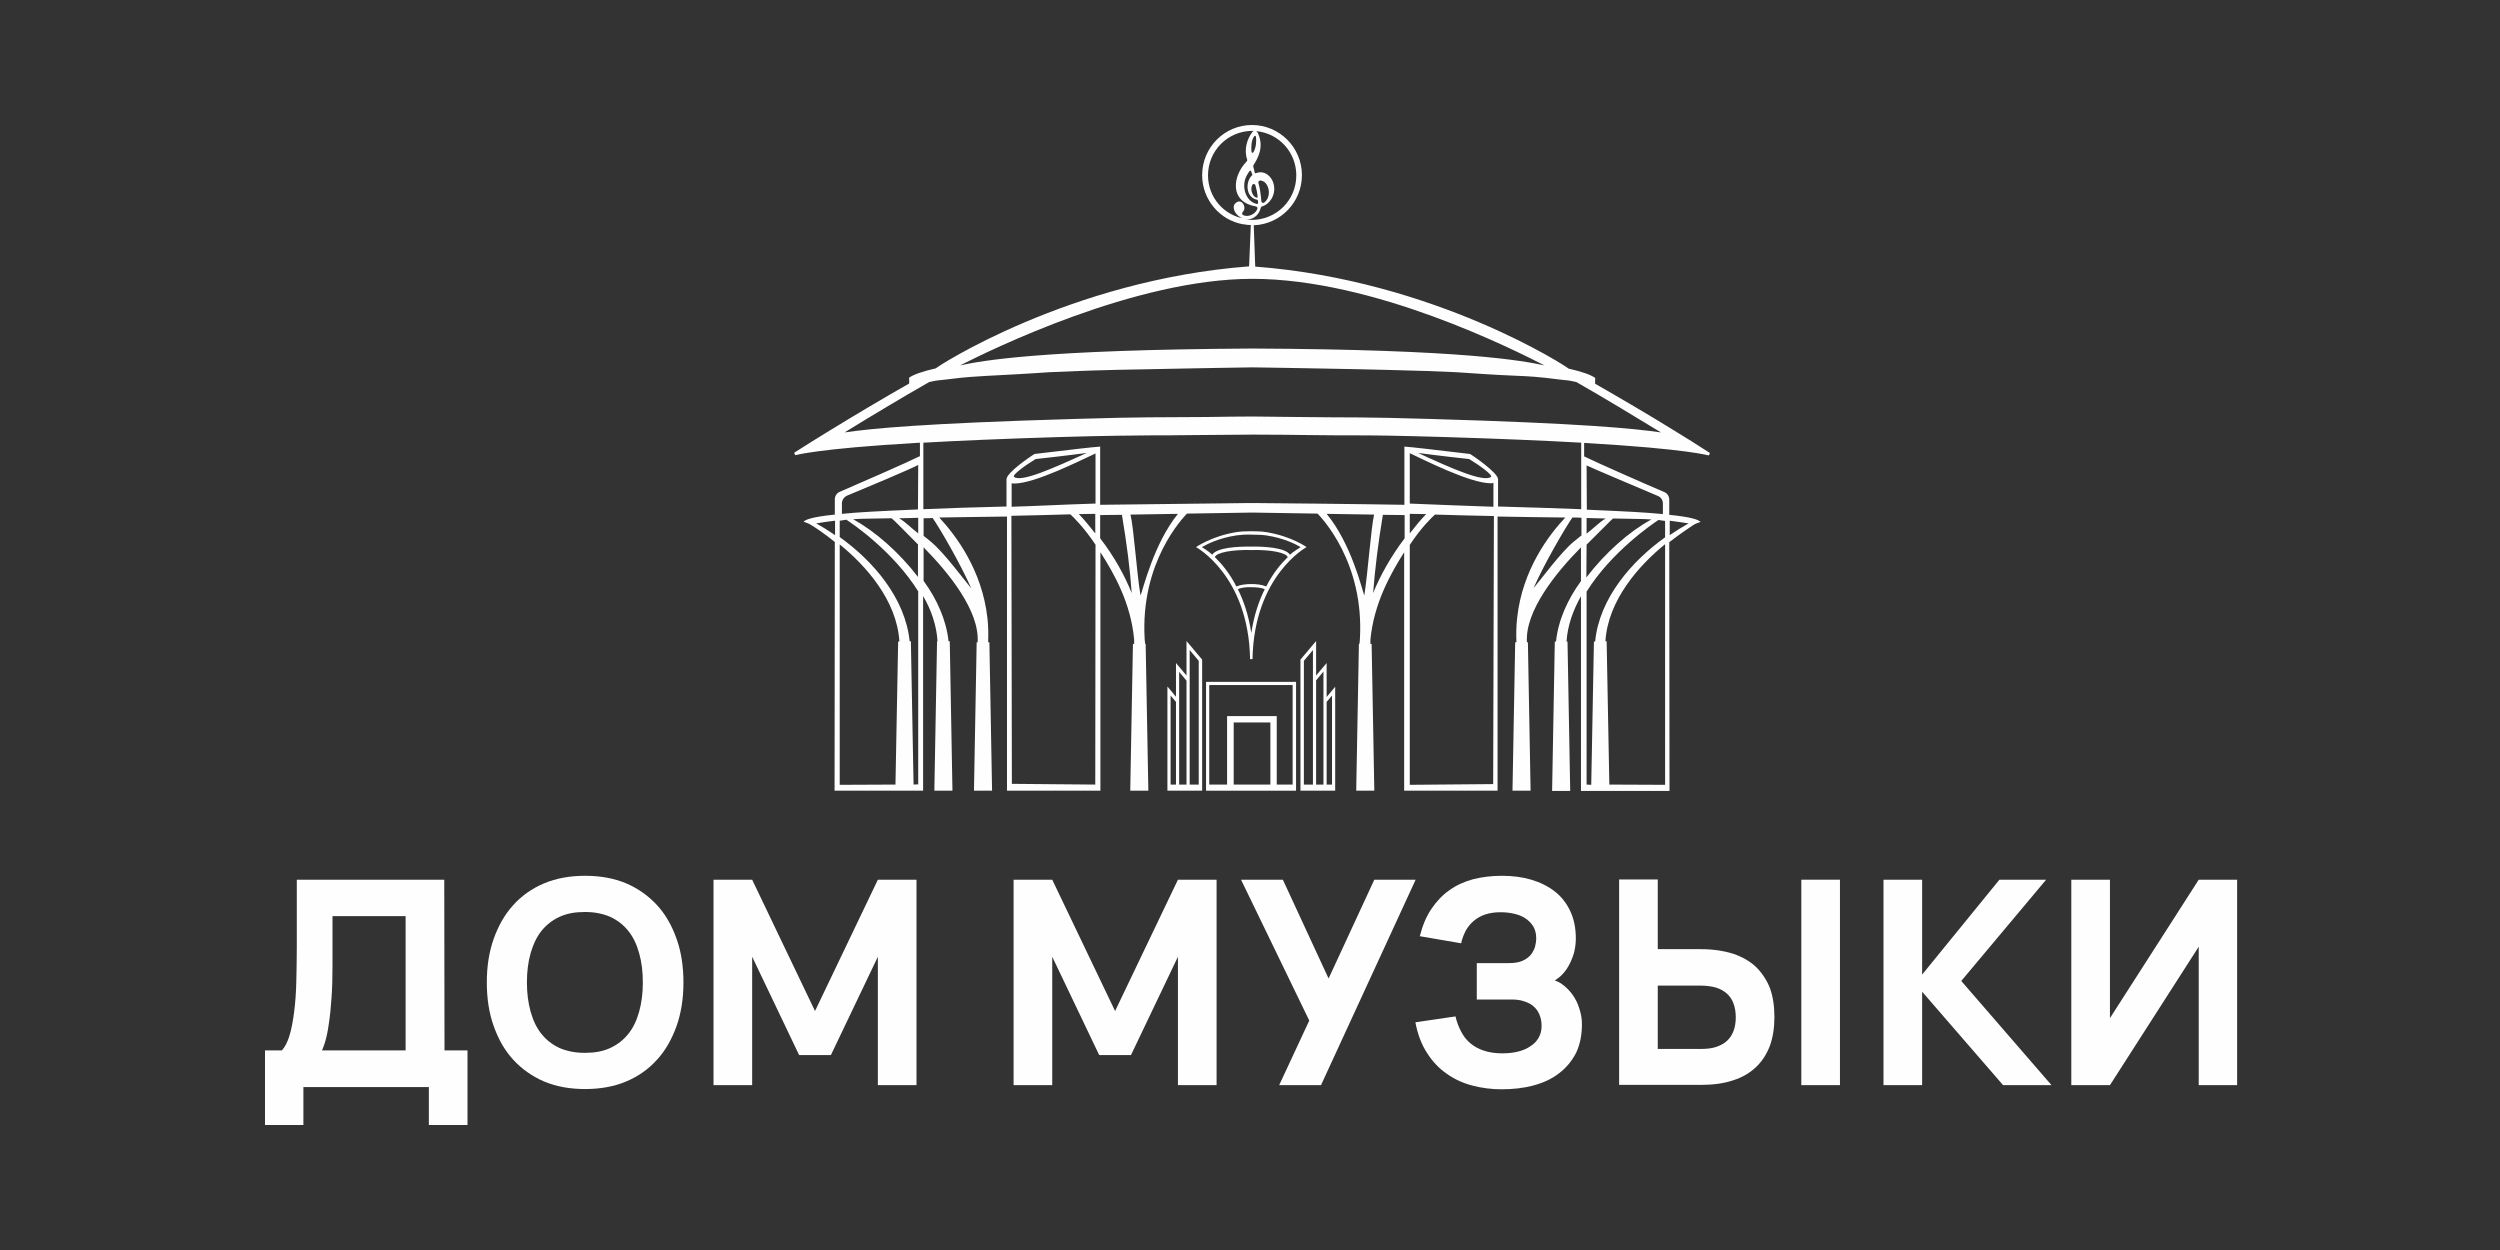 <?xml version="1.0" encoding="UTF-8"?> <svg xmlns="http://www.w3.org/2000/svg" width="1000" height="500" viewBox="0 0 1000 500" fill="none"><rect x="0" y="0" width="1000" height="500" fill="#333333" stroke="none"/><path d="M177.705 351.882H118.717V379.272C118.717 383.87 118.619 388.37 118.521 392.674C118.424 397.076 118.13 401.087 117.641 404.902C117.152 408.619 116.565 411.848 115.685 414.587C114.902 417.032 113.924 418.891 112.75 420.163H106V449.999H121.358V434.836H171.542V449.999H186.998V420.163H177.802L177.705 351.882ZM162.248 420.163H128.793C129.184 419.282 129.575 418.304 129.967 417.032C130.554 415.076 131.141 412.532 131.532 409.5C132.021 406.467 132.315 403.044 132.608 399.131C132.901 395.218 132.999 390.913 132.999 386.12V366.458H162.248V420.163Z" fill="#FEFEFE"></path><path d="M262.811 362.056C259.387 358.339 255.279 355.404 250.485 353.35C245.594 351.296 240.116 350.317 234.051 350.317C227.986 350.317 222.508 351.296 217.617 353.35C212.726 355.404 208.617 358.339 205.291 362.056C201.867 365.773 199.324 370.371 197.465 375.556C195.606 380.838 194.726 386.61 194.726 392.968C194.726 399.327 195.606 405.196 197.465 410.381C199.324 415.663 201.867 420.163 205.291 423.881C208.715 427.598 212.823 430.533 217.617 432.587C222.508 434.641 227.986 435.619 234.051 435.619C240.116 435.619 245.594 434.641 250.485 432.587C255.377 430.533 259.485 427.598 262.811 423.881C266.235 420.163 268.778 415.566 270.637 410.381C272.496 405.098 273.376 399.327 273.376 392.968C273.376 386.61 272.496 380.74 270.637 375.556C268.778 370.273 266.235 365.773 262.811 362.056ZM255.67 404.609C254.692 408.131 253.322 411.066 251.366 413.511C249.409 415.957 247.062 417.816 244.127 419.185C241.192 420.555 237.866 421.142 233.953 421.142C230.04 421.142 226.714 420.457 223.78 419.185C220.845 417.816 218.497 415.957 216.541 413.511C214.584 411.066 213.215 408.131 212.236 404.609C211.258 401.088 210.769 397.273 210.769 392.968C210.769 388.664 211.258 384.751 212.236 381.327C213.215 377.904 214.584 374.871 216.541 372.425C218.497 369.98 220.845 368.121 223.78 366.752C226.714 365.382 230.04 364.795 233.953 364.795C237.866 364.795 241.192 365.48 244.127 366.752C247.062 368.121 249.409 369.98 251.366 372.425C253.322 374.871 254.692 377.806 255.67 381.327C256.648 384.751 257.137 388.664 257.137 392.968C257.137 397.273 256.648 401.088 255.67 404.609Z" fill="#FEFEFE"></path><path d="M326.005 404.413L300.864 351.882H285.408V434.054H300.864V382.696L319.646 422.021H332.363L351.146 382.696V434.054H366.602V351.882H351.146L326.005 404.413Z" fill="#FEFEFE"></path><path d="M446.034 404.413L420.894 351.882H405.438V434.054H420.894V382.696L439.676 422.021H452.393L471.175 382.696V434.054H486.631V351.882H471.175L446.034 404.413Z" fill="#FEFEFE"></path><path d="M549.727 351.882L531.434 391.403L513.141 351.882H496.414L523.706 408.228L511.674 434.054H528.402L566.26 351.882H549.727Z" fill="#FEFEFE"></path><path d="M629.062 397.957C627.888 396.294 626.518 394.925 625.051 393.849C624.073 393.066 622.997 392.577 621.92 392.186C622.703 391.697 623.486 391.11 624.268 390.425C625.442 389.349 626.518 387.979 627.399 386.414C628.279 384.849 628.964 383.186 629.551 381.327C630.04 379.469 630.333 377.414 630.333 375.36C630.333 371.154 629.551 367.534 628.083 364.404C626.616 361.274 624.562 358.632 621.92 356.578C619.279 354.524 616.149 352.959 612.529 351.883C608.91 350.806 604.997 350.317 600.693 350.317C596.584 350.317 592.769 350.806 589.247 351.687C585.726 352.665 582.595 354.035 579.759 356.089C576.922 358.045 574.574 360.589 572.52 363.621C570.465 366.654 568.998 370.273 567.922 374.48L584.454 377.317C584.845 375.458 585.53 373.795 586.313 372.23C587.193 370.665 588.269 369.393 589.541 368.317C590.813 367.241 592.378 366.36 594.139 365.773C595.899 365.187 597.954 364.893 600.204 364.893C602.062 364.893 603.921 365.089 605.584 365.48C607.345 365.871 608.812 366.458 610.182 367.339C611.453 368.219 612.529 369.295 613.312 370.567C614.095 371.936 614.486 373.502 614.486 375.262C614.486 376.436 614.29 377.61 613.997 378.784C613.605 379.958 613.019 381.034 612.236 382.012C611.356 382.99 610.279 383.773 608.91 384.36C607.54 384.947 605.78 385.24 603.725 385.24H590.715V399.816H604.899C606.562 399.816 608.127 400.012 609.595 400.501C611.062 400.99 612.334 401.577 613.312 402.457C614.388 403.338 615.171 404.414 615.758 405.783C616.345 407.153 616.638 408.62 616.638 410.381C616.638 412.142 616.247 413.707 615.464 415.076C614.682 416.446 613.605 417.62 612.138 418.5C610.769 419.479 609.106 420.163 607.149 420.652C605.193 421.142 603.138 421.337 600.888 421.337C598.052 421.337 595.606 420.946 593.552 420.261C591.497 419.576 589.639 418.598 588.171 417.326C586.606 416.055 585.432 414.49 584.454 412.631C583.476 410.772 582.693 408.816 582.204 406.566L566.161 408.914C567.042 413.707 568.607 417.816 570.857 421.239C573.009 424.663 575.65 427.402 578.78 429.554C581.813 431.706 585.237 433.272 589.052 434.25C592.769 435.228 596.682 435.717 600.595 435.717C605.29 435.717 609.595 435.228 613.508 434.152C617.421 433.076 620.844 431.511 623.681 429.261C626.518 427.109 628.768 424.37 630.431 421.142C631.996 417.913 632.779 414 632.779 409.598C632.779 407.446 632.388 405.392 631.703 403.338C631.116 401.381 630.235 399.62 629.062 397.957Z" fill="#FEFEFE"></path><path d="M702.527 386.904C700.082 384.556 697.049 382.795 693.332 381.523C689.615 380.35 685.31 379.665 680.321 379.665H663.105V351.785H647.648V433.957H680.321C685.31 433.957 689.615 433.37 693.332 432.098C697.049 430.924 700.082 429.066 702.527 426.718C704.973 424.37 706.734 421.533 708.005 418.207C709.179 414.881 709.766 411.066 709.766 406.762C709.766 402.458 709.179 398.643 708.005 395.317C706.734 392.088 704.875 389.252 702.527 386.904ZM693.43 412.338C692.843 413.903 691.962 415.273 690.789 416.349C689.615 417.425 688.147 418.207 686.386 418.794C684.626 419.381 682.571 419.577 680.224 419.577H663.105V394.241H680.224C682.571 394.241 684.626 394.534 686.386 395.023C688.147 395.61 689.615 396.393 690.789 397.469C691.962 398.545 692.843 399.816 693.43 401.479C694.017 403.045 694.31 404.903 694.31 406.958C694.31 408.914 694.017 410.773 693.43 412.338Z" fill="#FEFEFE"></path><path d="M735.983 351.882H720.527V434.054H735.983V351.882Z" fill="#FEFEFE"></path><path d="M818.448 351.882H799.764L768.852 389.837V351.882H753.396V434.054H768.852V396.685L801.231 434.054H820.6L784.503 392.381L818.448 351.882Z" fill="#FEFEFE"></path><path d="M879.49 351.882L843.98 407.25V351.882H828.524V434.054H843.98L879.49 378.685V434.054H894.848V351.882H879.49Z" fill="#FEFEFE"></path><path d="M474.598 270.2L470.392 265.211V278.711L466.968 274.602V316.275H480.859V263.842L474.598 256.407V270.2ZM470.392 313.83H468.239V278.222L470.392 280.765V313.83ZM474.598 313.83H471.663V280.276V268.733L474.598 272.255V313.83ZM475.87 271.766V260.027L479.489 264.331V313.83H475.87V271.766Z" fill="#FEFEFE"></path><path d="M530.651 265.211L526.444 270.2V256.407L520.184 263.842V316.275H534.075V274.7L530.651 278.809V265.211ZM525.173 271.766V313.83H521.553V264.331L525.173 260.027V271.766ZM529.379 280.276V313.83H526.444V272.157L529.379 268.635V280.276ZM532.803 278.222V313.83H530.651V280.765L532.803 278.222Z" fill="#FEFEFE"></path><path d="M482.424 316.276H518.423V272.744H482.424V316.276ZM508.151 313.83H493.478V288.983H508.151V313.83ZM483.696 274.016H517.053V313.83H510.695V286.439H490.837V313.83H483.696V274.016Z" fill="#FEFEFE"></path><path d="M500.032 263.646H500.521H501.01C501.597 230.19 522.629 218.843 522.629 218.843C522.629 218.843 516.662 214.539 506.684 212.876C504.923 212.582 502.575 212.484 500.521 212.484C498.467 212.484 496.119 212.582 494.358 212.876C484.478 214.539 478.413 218.843 478.413 218.843C478.413 218.843 499.445 230.19 500.032 263.646ZM500.521 253.179C500.521 253.081 500.521 253.081 500.521 252.983C500.521 253.081 500.521 253.179 500.521 253.179C499.445 246.136 497.489 240.364 495.141 235.669C496.413 235.082 498.369 234.788 500.521 234.886C502.575 234.886 504.63 235.082 505.901 235.669C503.554 240.364 501.597 246.136 500.521 253.179ZM506.488 234.592C505.021 233.908 502.771 233.614 500.521 233.614C498.271 233.614 496.119 233.908 494.554 234.592C491.815 229.212 488.587 225.397 485.946 222.854C486.532 220.995 492.891 219.821 500.521 220.017C508.054 219.821 514.412 220.995 515.097 222.854C512.456 225.397 509.227 229.212 506.488 234.592ZM480.761 218.843C483.011 217.571 487.511 215.223 494.652 214.147C496.119 213.952 498.369 213.756 500.521 213.854C502.673 213.854 505.021 213.952 506.391 214.147C513.532 215.223 518.032 217.571 520.282 218.843C519.401 219.43 517.542 220.506 515.977 221.875C514.119 219.039 505.804 218.549 500.423 218.647C495.043 218.549 486.728 219.039 484.869 221.875C483.5 220.506 481.641 219.43 480.761 218.843Z" fill="#FEFEFE"></path><path d="M669.463 172.084C659.191 165.725 648.626 159.562 638.061 153.497C637.963 152.421 638.159 151.247 638.061 151.149C636.398 149.976 632.974 148.704 627.398 147.432C627.496 147.139 574.085 112.118 502.087 106.64L501.5 90.108C512.162 89.716 520.771 80.912 520.771 70.054C520.771 59 511.771 50 500.815 50C489.761 50 480.859 59 480.859 70.054C480.859 79.836 487.902 88.053 497.195 89.716C497.293 89.716 497.391 89.716 497.489 89.716C498.369 89.912 499.348 90.01 500.326 90.01L499.641 106.542C427.741 112.02 374.231 147.041 374.329 147.334C368.753 148.606 365.329 149.878 363.666 151.052C363.569 151.149 363.764 152.323 363.666 153.399C353.199 159.367 342.634 165.627 332.265 171.986C327.374 174.921 322.483 178.051 317.689 181.083C317.689 181.083 317.885 181.964 318.179 182.062C318.276 182.159 325.417 179.518 367.971 177.073V182.453C364.156 184.409 342.537 193.898 335.885 196.735C334.711 197.224 333.928 198.398 333.928 199.768V205.833C324.341 206.811 322.287 207.887 321.407 208.67C321.798 208.865 323.559 209.354 324.341 209.941C326.298 211.115 329.82 213.463 333.928 216.789L333.83 316.275H369.242V238.408C372.471 243.886 374.623 250.147 375.014 256.505H374.818L373.742 316.275H380.981L379.905 256.505H379.416C378.536 247.995 374.721 239.582 369.438 232.343V218.941C379.612 229.213 391.84 244.375 391.057 256.897H390.666L389.59 316.275H396.829L395.753 256.897H395.263C395.361 253.962 395.361 250.538 394.97 247.212C392.818 227.941 382.253 214.05 375.699 207.007C383.427 206.909 392.524 206.713 402.796 206.615V316.275H440.164V220.898C445.642 229.408 452.392 241.343 453.664 255.918C453.664 256.407 453.664 257.092 453.664 257.581H453.175L452.099 316.275H459.338L458.262 257.581H458.066C458.066 256.994 457.87 256.31 457.87 255.723C456.012 224.713 473.327 207.007 474.794 205.441C482.718 205.344 491.033 205.148 499.445 205.05C499.934 205.05 500.424 205.05 500.913 205.05C501.402 205.05 501.891 205.05 502.38 205.05C510.891 205.148 519.108 205.344 527.032 205.441C528.499 207.007 545.814 224.81 543.955 255.723C543.955 256.31 543.857 256.994 543.759 257.581H543.564L542.488 316.275H549.727L548.651 257.581H548.161C548.161 256.994 548.161 256.407 548.161 255.918C549.531 241.343 556.281 229.408 561.661 220.898V316.275H599.03V206.615C609.301 206.811 618.399 206.909 626.127 207.007C619.573 213.952 608.91 227.941 606.856 247.212C606.464 250.538 606.464 253.864 606.562 256.897H606.073L604.997 316.275H612.236L611.16 256.897H610.768C609.986 244.473 622.214 229.213 632.387 218.941V232.441C627.105 239.68 623.29 247.995 622.409 256.603H621.92L620.844 316.373H628.083L627.007 256.603H626.616C627.007 250.245 629.257 243.984 632.387 238.506V316.373H667.799L667.702 216.887C671.81 213.659 675.43 211.311 677.288 210.039C678.071 209.452 679.832 208.963 680.223 208.767C679.245 207.887 677.191 206.909 667.702 205.931V199.865C667.702 198.496 666.919 197.322 665.745 196.833C658.995 193.996 637.474 184.507 633.659 182.551V177.17C676.212 179.616 683.256 182.257 683.451 182.159C683.745 182.062 683.94 181.181 683.94 181.181C679.147 178.051 674.256 175.018 669.463 172.084ZM334.026 214.05C331.483 212.289 328.939 210.724 326.494 209.354C329.135 208.865 331.678 208.572 334.026 208.278V214.05ZM359.264 256.505L358.188 313.83L335.885 313.928V217.767C346.156 226.082 358.775 240.071 359.754 256.603H359.264V256.505ZM367.286 313.732L365.427 313.83L364.351 256.505H363.862C362.101 239.191 349.189 224.321 335.885 214.832V208.278C337.156 208.18 337.352 207.985 338.526 207.887C341.167 209.55 357.406 220.702 367.286 236.549V313.732ZM367.286 230.876C359.46 220.702 350.069 212.583 341.265 207.691C343.026 207.594 344.493 207.496 345.667 207.496C347.232 207.496 351.047 207.398 356.623 207.3C357.895 208.278 361.612 212.191 367.188 217.767V230.876H367.286ZM367.286 213.365C364.253 211.017 362.297 208.865 359.656 207.3C362.297 207.3 364.058 207.202 367.286 207.104V213.365ZM367.188 203.778C351.243 204.463 343.613 204.854 336.765 205.539V201.333C336.765 200.061 337.548 198.887 338.721 198.3C345.863 195.366 364.449 187.54 367.286 185.975L367.188 203.778ZM675.43 209.354C672.984 210.724 670.441 212.289 667.897 214.05V208.278C670.245 208.572 672.691 208.963 675.43 209.354ZM666.039 313.928L643.735 313.83L642.659 256.505H642.17C643.148 240.071 655.669 226.082 666.039 217.669V313.928ZM663.202 198.398C664.376 198.887 665.158 200.061 665.158 201.431V205.637C658.311 204.952 650.68 204.561 634.735 203.876L634.637 186.17C637.474 187.54 656.061 195.366 663.202 198.398ZM634.637 207.202C637.866 207.3 639.724 207.3 642.268 207.398C639.626 208.963 637.67 211.115 634.637 213.463V207.202ZM634.637 217.865C640.311 212.289 644.028 208.376 645.202 207.398C650.876 207.496 654.593 207.594 656.158 207.594C657.332 207.594 658.898 207.691 660.561 207.789C651.756 212.583 642.365 220.8 634.54 230.973L634.637 217.865ZM634.637 236.647C644.518 220.8 660.854 209.648 663.397 207.985C664.474 208.083 664.767 208.278 666.039 208.376V214.93C652.735 224.419 639.724 239.288 638.061 256.603H637.572L636.496 313.928L634.637 313.83V236.647ZM502.771 79.054C501.304 79.054 499.837 76.021 500.913 73.967C501.206 73.38 502.087 73.575 502.184 74.162C502.576 75.532 502.967 77.391 503.065 78.858C503.065 78.858 502.967 79.054 502.771 79.054ZM503.163 80.325L503.26 81.206C503.26 81.401 503.065 81.499 502.869 81.597C499.348 81.01 497 76.804 497.88 72.402C498.174 70.934 498.956 69.662 499.837 68.391C500.032 68.195 500.326 68.195 500.424 68.489L500.913 69.76C501.011 69.858 500.913 70.054 500.815 70.152C498.174 72.499 498.076 79.054 502.967 79.934C503.065 80.032 503.163 80.13 503.163 80.325ZM501.304 60.956C501.108 61.25 500.717 61.152 500.619 60.761C500.424 59.195 500.424 56.163 501.695 54.5C501.891 54.206 502.282 54.304 502.38 54.696C502.576 56.065 502.576 59 501.304 60.956ZM483.207 70.152C483.207 60.272 491.13 52.348 501.011 52.348C501.206 52.348 501.402 52.348 501.597 52.348C501.304 52.446 501.108 52.543 500.913 52.837C498.858 55.576 497.489 59.782 498.858 63.793C498.956 64.087 498.858 64.38 498.663 64.576C493.087 70.249 491.522 80.717 502.38 82.575C502.771 82.673 503.065 83.064 502.967 83.456C502.38 85.412 499.445 87.173 497.195 85.999C496.804 85.803 496.706 85.216 497.098 84.825C498.956 82.869 496.511 78.858 494.065 81.401C492.598 82.869 493.967 86.293 497.195 87.369C497.391 87.466 497.587 87.466 497.782 87.466C489.467 86.097 483.207 78.858 483.207 70.152ZM498.174 87.76C500.521 88.053 503.456 86.684 504.337 83.064C504.434 82.771 504.63 82.575 504.826 82.575C508.152 81.597 510.695 77.391 509.326 73.184C508.641 70.739 505.902 67.902 502.38 69.271C502.184 69.369 501.989 69.271 501.891 69.076C501.793 68.587 501.5 67.217 501.304 66.63C501.304 66.434 501.304 66.239 501.402 66.043C505.119 60.369 504.63 56.554 503.163 53.228C502.967 52.837 502.771 52.641 502.38 52.446C511.478 53.228 518.521 60.858 518.521 70.152C518.521 80.032 510.597 87.956 500.717 87.956C500.032 87.956 499.054 87.858 498.174 87.76ZM504.043 72.206C507.467 72.206 509.032 78.467 505.706 81.01C505.217 81.401 504.63 81.01 504.532 80.521C504.434 78.76 504.043 75.336 503.358 73.184C503.26 72.695 503.554 72.206 504.043 72.206ZM500.913 111.531C549.629 111.531 605.29 139.802 617.812 146.16C609.008 144.302 585.921 139.802 500.913 139.411C415.806 139.9 392.72 144.302 384.014 146.16C396.633 139.802 454.055 111.531 500.913 111.531ZM388.514 235.375C385.383 231.56 377.557 220.995 372.471 216.789C371.492 215.909 370.416 215.126 369.438 214.343V207.3C370.612 207.3 371.786 207.3 373.058 207.202C375.699 210.92 384.307 225.691 388.514 235.375ZM438.11 313.83L404.752 313.536L404.557 206.322C412.285 206.224 419.719 205.931 428.132 205.735C429.208 206.713 433.415 210.724 438.208 217.865L438.11 313.83ZM438.11 213.365C436.056 210.822 433.904 208.083 431.556 205.637C433.708 205.637 435.86 205.539 438.11 205.539V213.365ZM438.11 201.431C424.806 201.822 415.024 202.409 404.654 202.702V193.311C404.85 193.311 404.85 193.409 405.731 193.409C414.046 193.409 432.632 183.92 438.208 181.377V201.431H438.11ZM414.241 183.627C425.882 182.355 434.686 181.181 434.686 181.181C421.187 187.344 408.47 193.018 405.633 190.768C404.654 189.985 410.524 185.877 414.241 183.627ZM440.067 215.322V206.028C442.903 206.028 445.838 205.931 448.773 205.931C450.729 217.669 452.001 227.55 452.686 237.234C449.849 230.191 445.74 222.658 440.067 215.322ZM456.207 238.212C454.642 228.821 453.566 211.702 452.197 205.833C458.36 205.735 464.718 205.637 471.174 205.539C461.49 217.474 457.186 235.865 456.207 238.212ZM545.716 238.212C544.835 235.865 540.531 217.474 530.651 205.539C537.205 205.637 543.564 205.735 549.629 205.833C548.357 211.702 547.183 228.821 545.716 238.212ZM561.857 215.322C556.281 222.658 552.074 230.289 549.237 237.234C550.02 227.55 551.194 217.669 553.15 205.931C556.085 205.931 559.02 206.028 561.857 206.028V215.322ZM597.269 313.634L563.911 313.928V217.963C568.607 210.822 572.911 206.811 573.987 205.833C582.4 206.028 589.834 206.322 597.562 206.42L597.269 313.634ZM596.291 193.311C597.171 193.311 597.269 193.116 597.367 193.116V202.702C586.997 202.409 577.215 201.92 563.911 201.431V181.279C569.389 183.822 587.976 193.311 596.291 193.311ZM567.237 181.181C567.237 181.181 576.041 182.355 587.682 183.627C591.399 185.877 597.269 189.985 596.388 190.768C593.454 193.018 580.737 187.442 567.237 181.181ZM570.465 205.637C568.117 208.083 565.867 210.822 563.911 213.365V205.539C566.161 205.539 568.313 205.637 570.465 205.637ZM632.485 214.246C631.507 215.028 630.431 215.909 629.453 216.691C624.366 220.898 616.54 231.56 613.41 235.278C617.616 225.593 626.225 210.92 628.964 207.007C630.235 207.007 631.409 207.007 632.583 207.104V214.246H632.485ZM632.485 181.768V203.681C623.29 203.289 612.334 202.996 599.225 202.605V191.746V191.648C599.03 189.007 589.443 182.453 588.171 181.67L587.878 181.573C571.15 179.616 565.672 178.931 561.759 178.638V178.931V181.181V201.92C546.009 201.626 505.706 201.235 503.456 201.235C503.163 201.235 502.184 201.235 500.913 201.235C499.641 201.235 498.663 201.235 498.369 201.235C496.119 201.235 455.816 201.724 440.067 201.92V181.181V178.931V178.638C436.056 178.931 430.578 179.616 413.948 181.573L413.654 181.67C412.383 182.453 402.796 188.909 402.6 191.648V191.746V202.605C389.492 202.898 378.536 203.289 369.34 203.681V181.768V177.073C383.329 176.29 401.133 175.507 423.632 174.823C443.686 174.236 451.316 174.236 461.001 174.138C465.305 174.138 470.098 174.138 476.653 174.04C484.772 173.942 492.891 173.942 500.913 173.844C508.934 173.844 517.054 173.942 525.173 174.04C531.629 174.138 536.423 174.138 540.825 174.138C550.509 174.138 558.139 174.236 578.193 174.823C600.693 175.507 618.497 176.29 632.485 177.073V181.768ZM572.324 167.584C543.466 166.703 540.629 167.095 519.304 166.801C512.652 166.703 506.489 166.703 501.011 166.606C495.532 166.606 489.37 166.703 482.718 166.801C461.392 166.997 458.555 166.703 429.697 167.584C369.047 169.345 348.602 171.399 337.841 172.964C348.308 166.508 361.025 158.877 371.688 152.812C376.188 151.834 374.427 152.323 379.025 151.736C386.166 150.758 391.644 150.562 394.383 150.367C405.926 149.78 410.133 149.486 413.556 149.291C417.372 148.997 420.111 148.802 431.262 148.41C438.893 148.117 448.773 147.823 477.533 147.334C484.478 147.236 492.402 147.041 501.108 146.943C509.815 147.041 517.641 147.236 524.684 147.334C553.542 147.823 563.324 148.215 570.954 148.41C582.106 148.802 584.845 148.997 588.66 149.291C591.986 149.486 596.193 149.878 607.834 150.367C610.573 150.465 616.051 150.758 623.192 151.736C627.79 152.323 626.029 151.834 630.529 152.812C641.192 158.877 653.909 166.606 664.376 172.964C653.419 171.399 632.974 169.345 572.324 167.584Z" fill="#FEFEFE"></path></svg> 